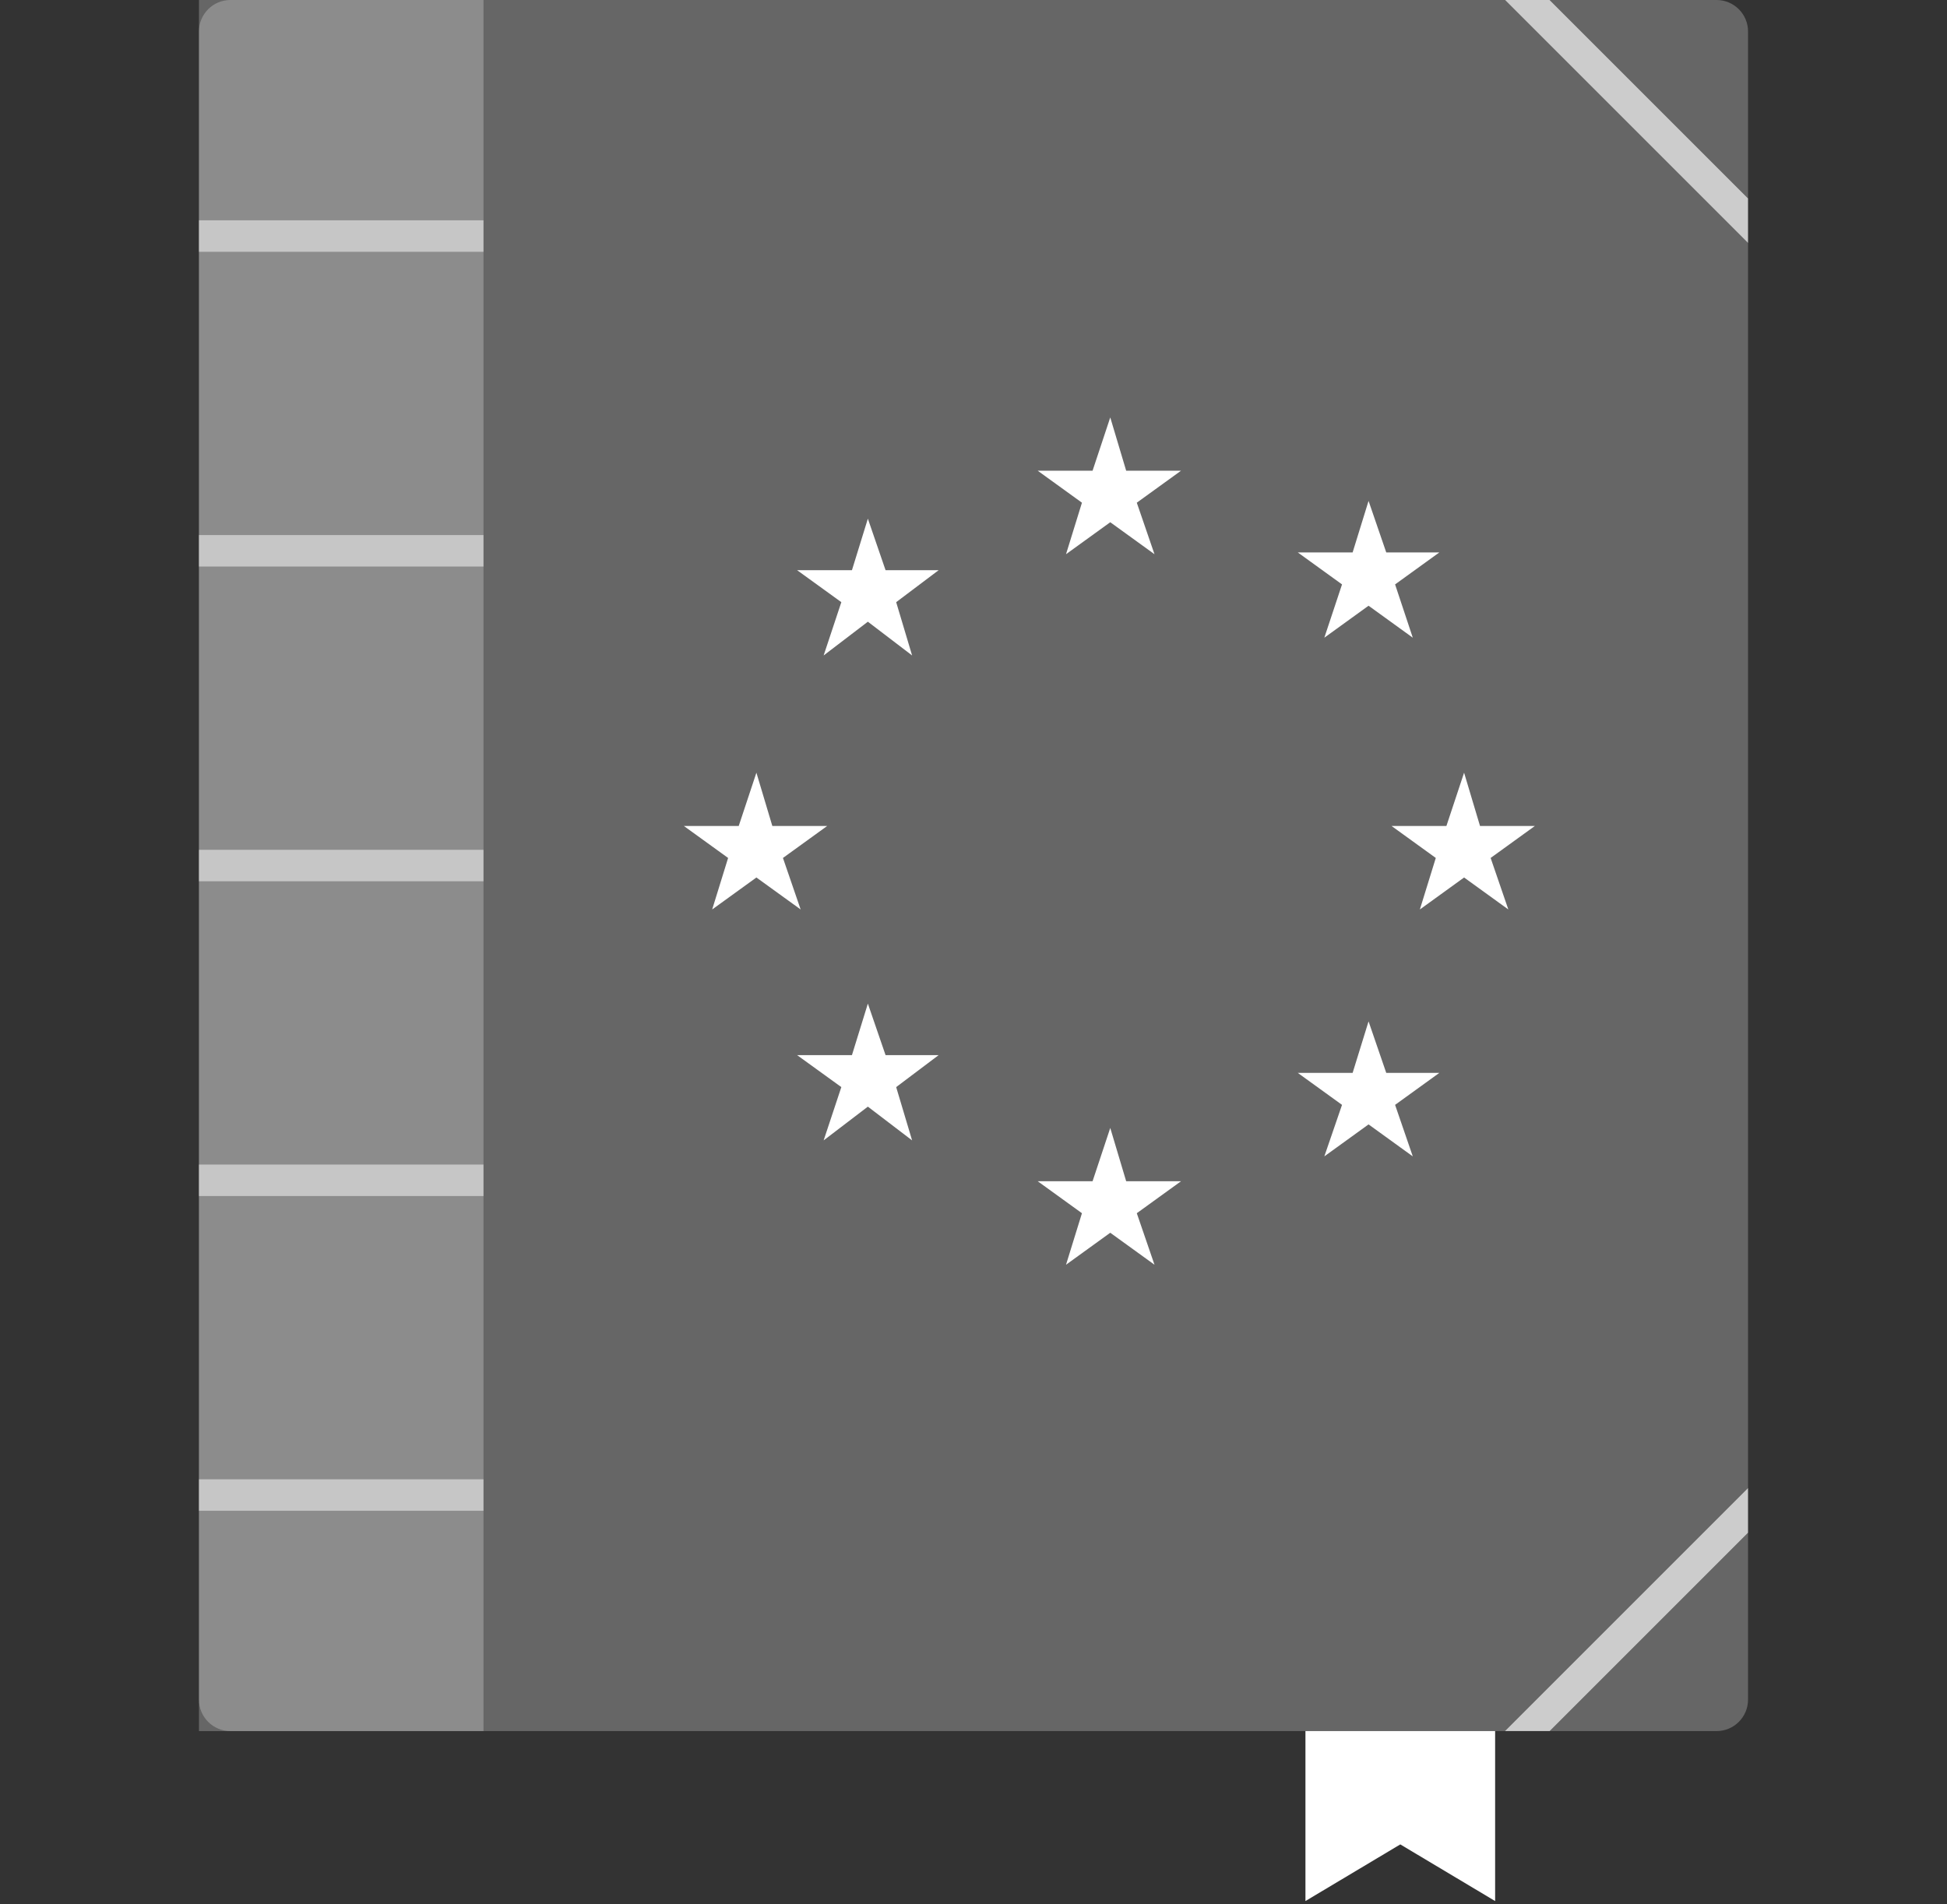 <svg width="137" height="134" viewBox="0 0 137 134" fill="none" xmlns="http://www.w3.org/2000/svg">
<rect x="0" y="0" width="137" height="134" fill="#333333" stroke="none"/>
<g id="advanced_placement_european_history__87df3993-6fcd-4308-9e30-0b0cb1442c31">
<g id="Group">
<path id="Combined Shape" opacity="0.25" fill-rule="evenodd" clip-rule="evenodd" d="M123 13.964V2.215C123 0.992 122.008 0 120.785 0H109.036L123 13.964ZM105.903 0H16.215C14.992 0 14 0.992 14 2.215V119.603C14 120.827 14.992 121.818 16.215 121.818H105.895L123 104.713V17.097L105.903 0ZM123 119.603C123 120.827 122.008 121.818 120.785 121.818H109.041L123 107.859V119.603Z" fill="white"/>
<path id="Shape" opacity="0.25" d="M34.02 121.818H14V0H34.02V121.818Z" fill="white"/>
<path id="Shape_2" d="M105.204 133.778L98.531 129.792L91.857 133.778V121.818H105.204V133.778Z" fill="white"/>
<path id="Combined Shape_2" opacity="0.5" fill-rule="evenodd" clip-rule="evenodd" d="M14 15.504H34.02V17.719H14V15.504ZM14 37.653H34.02V39.868H14V37.653ZM34.02 59.802H14V62.017H34.02V59.802ZM14 81.95H34.02V84.165H14V81.95ZM34.02 104.099H14V106.314H34.02V104.099Z" fill="white"/>
<path id="Combined Shape_3" opacity="0.75" fill-rule="evenodd" clip-rule="evenodd" d="M109.036 0H105.903L123 17.097V13.964L109.036 0ZM123 104.713L105.895 121.818H109.041L123 107.859V104.713Z" fill="white"/>
</g>
<g id="Group 2">
<path id="Shape_3" d="M78.123 29.375L79.243 33.125H83.102L79.99 35.375L81.235 39L78.123 36.75L75.01 39L76.131 35.375L73.018 33.125H76.878L78.123 29.375Z" fill="white"/>
<path id="Shape_4" d="M78.123 79.375L79.243 83.125H83.102L79.99 85.375L81.235 89L78.123 86.75L75.01 89L76.131 85.375L73.018 83.125H76.878L78.123 79.375Z" fill="white"/>
<path id="Shape_5" d="M53.224 54.375L54.345 58.125H58.204L55.092 60.375L56.337 64L53.224 61.75L50.112 64L51.233 60.375L48.12 58.125H51.98L53.224 54.375Z" fill="white"/>
<path id="Shape_6" d="M103.02 54.375L104.141 58.125H108L104.888 60.375L106.133 64L103.02 61.75L99.908 64L101.029 60.375L97.916 58.125H101.776L103.02 54.375Z" fill="white"/>
<path id="Shape_7" d="M61.067 36.5L62.312 40.125H66.047L63.059 42.375L64.18 46.125L61.067 43.75L57.955 46.125L59.2 42.375L56.088 40.125H59.947L61.067 36.5Z" fill="white"/>
<path id="Shape_8" d="M96.298 71.875L97.543 75.5H101.278L98.165 77.75L99.41 81.375L96.298 79.125L93.186 81.375L94.431 77.75L91.318 75.5H95.177L96.298 71.875Z" fill="white"/>
<path id="Shape_9" d="M61.067 70.625L62.312 74.25H66.047L63.059 76.5L64.18 80.25L61.067 77.875L57.955 80.25L59.2 76.5L56.088 74.25H59.947L61.067 70.625Z" fill="white"/>
<path id="Shape_10" d="M96.298 35.25L97.543 38.875H101.278L98.165 41.125L99.41 44.875L96.298 42.625L93.186 44.875L94.431 41.125L91.318 38.875H95.177L96.298 35.25Z" fill="white"/>
</g>
</g>
</svg>
